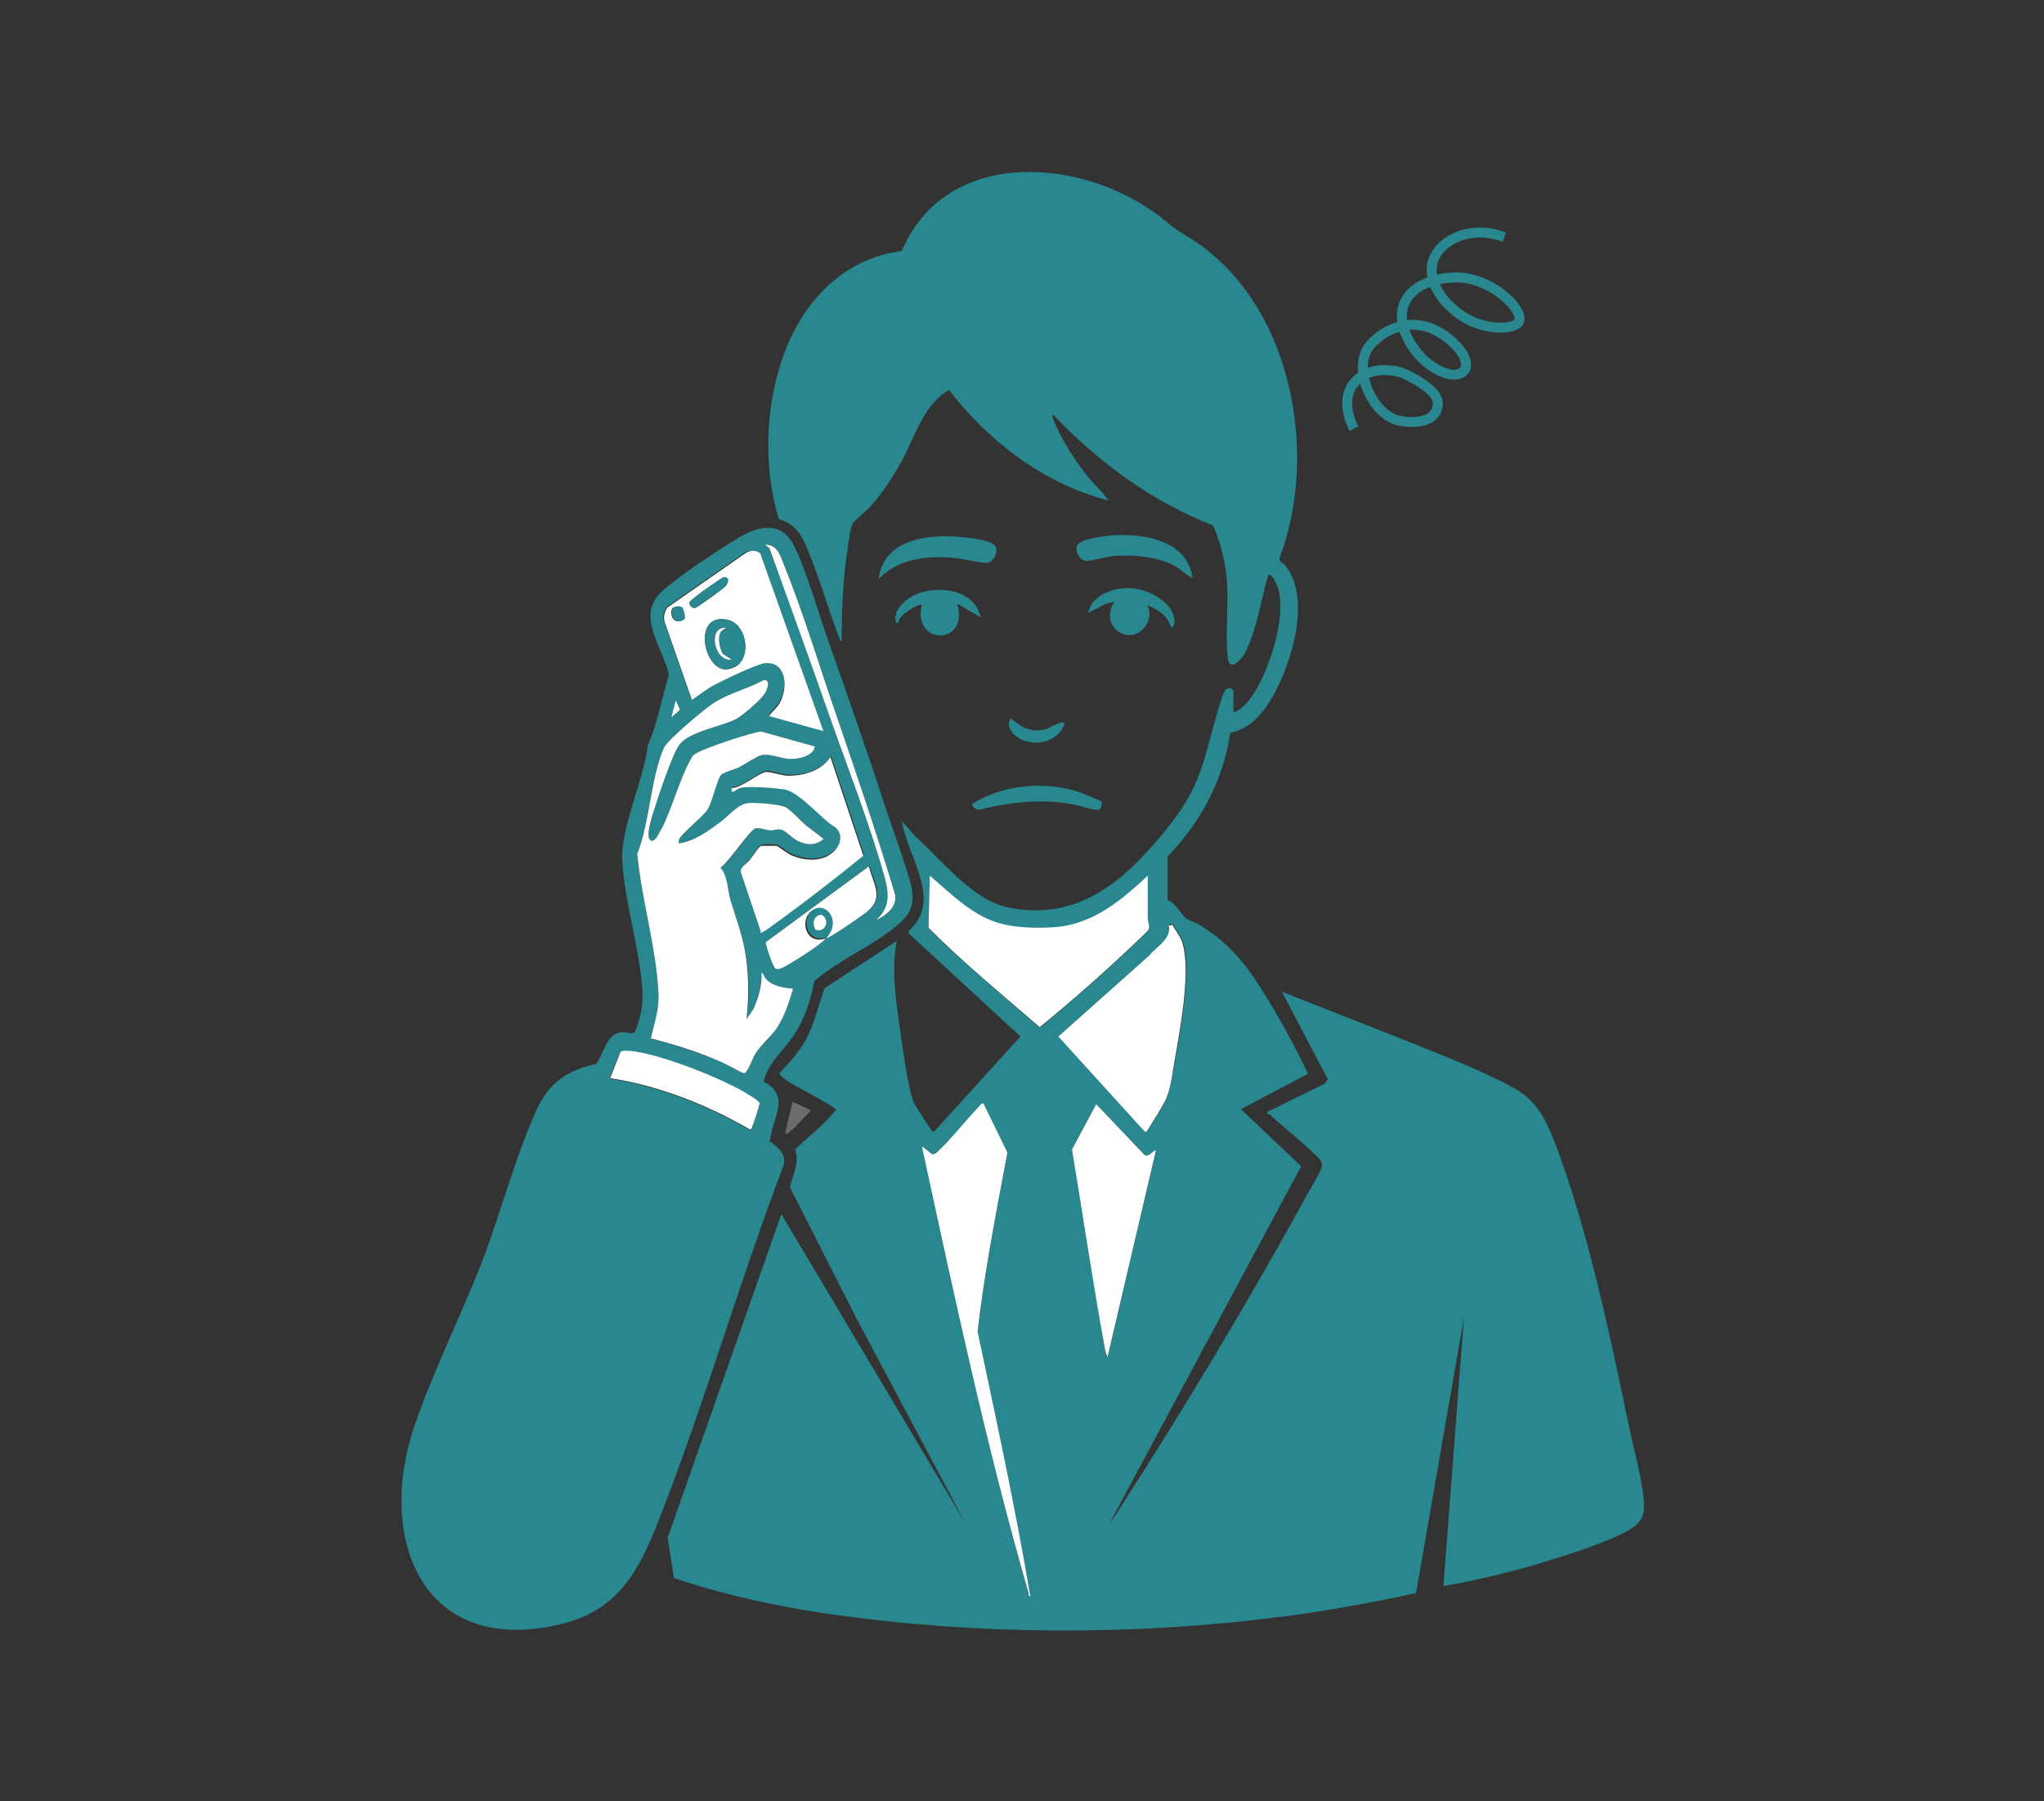 <?xml version="1.0" encoding="UTF-8"?>
<svg id="_レイヤー_2" data-name="レイヤー 2" xmlns="http://www.w3.org/2000/svg" viewBox="0 0 32.91 29">
  <rect x="0" y="0" width="32.91" height="29" fill="#333333" stroke="none"/>
  <defs>
    <style>
      .cls-1, .cls-2 {
        fill: none;
      }

      .cls-3 {
        fill: #6c6c6c;
      }

      .cls-4 {
        fill: #29878f;
      }

      .cls-5 {
        fill: #fff;
      }

      .cls-2 {
        stroke: #29878f;
        stroke-miterlimit: 10;
        stroke-width: .16px;
      }
    </style>
  </defs>
  <g id="_レイヤー_1-2" data-name="レイヤー 1">
    <g>
      <g>
        <path class="cls-4" d="M19.87,11.47c.16-.06.29-.25.37-.39.22-.39.47-1.16.34-1.6-.01-.04-.1-.26-.16-.22-.12.4-.19.92-.39,1.28-.06.1-.23.27-.26.07-.05-.39.02-.88-.02-1.3-.03-.29-.1-.59-.22-.85-.98-.38-1.85-1.02-2.57-1.78-.03.01,0,.06,0,.08.12.3.35.66.55.91.11.13.24.25.34.39-1.04-.27-1.92-.94-2.57-1.78-.41.23-.55.76-.77,1.16-.14.25-.31.51-.5.72-.06.07-.25.21-.28.27-.04.08-.07.3-.08.4-.08.47-.09.94-.1,1.42,0,.02.02.08-.02.07-.18-.47-.32-.96-.51-1.43-.1-.25-.2-.45-.48-.53-.49-1.6.05-4.05,1.98-4.32.72-1.7,2.97-1.51,4.21-.51.18.15.24.19.44.31,1.62,1.02,2.08,3.44,1.43,5.15,0,.08.06.07.09.11.43.53.11,1.56-.19,2.1-.15.27-.37.54-.69.6-.12.77-.47,1.43-1.01,1.99v.71c.13.03.21.22.3.29.05.04.15.06.21.1.62.38.89.84,1.25,1.45.18.31.35.63.5.95l-1.08.57.97.92-3.08,5.74c.06-.07.12-.16.17-.25,1.04-1.61,2.1-3.38,3.02-5.06.05-.09.2-.34.22-.41.02-.1-.04-.15-.11-.21-.22-.22-.47-.41-.7-.62-.02-.02-.04-.03-.06-.03v-.04s.92-.45.92-.45l.05-.07-.74-1.41c.63.25,1.25.49,1.88.74.49.2,1,.39,1.48.62.6.28.77.41,1.02,1.03.54,1.41.89,3.08,1.2,4.57.08.38.22.89.25,1.26,0,.13,0,.21-.08.32-.16.21-1.04.49-1.33.58-.59.19-1.2.34-1.82.45l.33-4.32-.77,4.43c-.57.13-1.14.23-1.71.32-2.38.35-4.9.38-7.28.08-.99-.12-2.01-.32-2.96-.64l-.1-.65,1.83-5.21,2.96,4.97-1.76-3.31-1.06-2.09c.04-.21.16-.39.08-.61.22-.21.47-.4.66-.64,0-.04-.63-.37-.73-.43-.03-.02-.19-.12-.18-.16.15-.16.3-.32.41-.51.15-.27.21-.57.32-.86l1.16-.76c-.09.44-.02.91.04,1.35.04.28.14,1.05.24,1.27.02.04.26.41.28.43.02.02.02.04.05.01l1.38-1.52-1.8-1.66v-.04c.56-.49-.02-1.19-.11-1.77l.22.25c.41.37.92,1.02,1.48,1.14,1.15.24,1.9-.44,2.57-1.27.55-.68.58-1.07.81-1.87.02-.06.1-.35.14-.37.04-.03.12-.02.12.04v.34ZM18.48,14.11c-.43.4-.9.79-1.51.83-.28.02-.63.01-.9-.07-.42-.13-.77-.48-1.1-.76l-.02.84c.57.56,1.18,1.07,1.79,1.6.6-.49,1.18-1.02,1.74-1.55.05-.07,0-.13,0-.2,0-.23,0-.45,0-.68ZM18.87,14.88h-.04c.03.23-.19.34-.31.49l-1.47,1.31,1.39,1.53s.04-.02.05-.03c.06-.08.28-.44.31-.53.06-.18.1-.48.14-.68.08-.47.25-1.38.1-1.82-.04-.11-.11-.18-.16-.28ZM15.84,17.78s-.06.03-.08.05c-.24.24-.44.52-.69.75l-.06.02-.15-.13v.03c.51,2.4,1.03,4.8,1.7,7.16,0,.02,0,.06.03.06-.24-1.43-.55-2.85-.85-4.27.11-.97.3-1.93.48-2.88l-.38-.78ZM18.61,18.53s-.1.11-.18.07l-.78-.82-.39.73c.19,1.08.35,2.18.54,3.26,0,.03,0,.07.03.09l.78-3.33Z"/>
        <path class="cls-4" d="M12.38,18.37c.14.09.3.22.23.41-.71,1.87-1.27,3.83-2,5.69-.33.84-.66,1.47-1.61,1.69-2.21.51-2.95-1.4-2.32-3.22.3-.87.74-1.75,1.08-2.62.3-.78.54-1.71.88-2.45.21-.45.49-.63.96-.74.13-.17.16-.5.43-.51.06,0,.13.04.19,0,.1-.24.14-.45.12-.71-.05-.67-.28-1.38-.32-2.03-.04-.53.35-1.33.41-1.88.16-.36.22-.75.34-1.13-.09-.44-.54-.95-.12-1.34.27-.25.91-.67,1.24-.87s.69-.27.89.12.39,1.07.55,1.52c.32.91.64,1.82.94,2.74.12.37.29.81.39,1.18.07.28.04.46-.19.66-.39.34-.96.57-1.36.92-.05.27-.13.52-.26.76-.17.31-.45.49-.55.83v.03c.44.23.13.59.1.94ZM14.1,14.82c.17-.07.34-.21.31-.42-.29-.97-.62-1.94-.95-2.9-.27-.78-.53-1.65-.84-2.41-.06-.15-.1-.33-.3-.32l.07.06c.32.86.63,1.73.93,2.6s.69,1.85.93,2.72c.07.27.08.47-.15.67ZM13.25,11.77l-1.02-2.87c-.07-.05-.17-.04-.24,0l-1.25.87c-.05.07-.08.15-.05.23l.44,1.26c.12-.08.23-.17.36-.24s.69-.33.81-.35c.35-.04.39.36.26.61-.05.09-.13.16-.19.24l.87.24ZM13.12,12.02l-.86-.24c-.13,0-.93.27-1.05.35-.04.02-.06.05-.08.08-.18.31-.3.78-.47,1.12-.03.07-.09.21-.17.21-.11-.03,0-.34.02-.43.06-.23.31-.95.43-1.12.16-.21.67-.29.91-.41.12-.06.42-.32.48-.44.03-.07.09-.2-.03-.19-.26.14-.56.21-.81.37-.14.09-.74.59-.8.72-.21.46-.23,1.21-.43,1.71.07.72.3,1.48.34,2.21.02.29-.06.49-.12.76.38.11.77.23,1.13.38.07.03.32.18.37.18.03,0,.03-.01.04-.03.06-.08.08-.21.16-.31.09-.13.22-.23.31-.36.14-.2.21-.43.28-.66-.14-.01-.32-.04-.42-.14-.04-.04-.05-.1-.09-.12,0,.2-.05.4-.13.59l-.11.16c.05-.38.05-.74-.03-1.12-.05-.27-.16-.54-.23-.8-.05-.18-.05-.38-.16-.52.13-.07.49-.61.56-.63.05-.02.17.03.24.03.06,0,.1-.03.18-.01.06.01.18.15.26.18.15.07.29.08.42-.03-.08-.08-.18-.13-.26-.2s-.28-.29-.37-.32c-.11-.04-.46-.07-.57-.06-.17.02-.31.2-.44.29-.2.15-.43.33-.69.36,0-.02,0-.03,0-.05.02-.08.39-.38.46-.49s.16-.51.23-.57c.05-.04.2-.08.27-.11.08-.04.31-.18.37-.2.13-.03.3.05.44.06s.4-.04.42-.2ZM10.81,11.55l.14-.11-.07-.15-.07.26ZM12.25,15s.29-.18.34-.22c.45-.32.89-.67,1.32-1.02l-.53-1.59c-.15.24-.45.32-.71.3-.09,0-.25-.06-.32-.06-.13.01-.4.27-.56.26v.06c.05,0,.08-.05.13-.06.12-.04.57,0,.71.02.27.04.6.48.84.62.13.13.06.31-.07.41-.18.14-.43.12-.63.04-.08-.03-.22-.15-.26-.16-.04-.01-.2-.01-.24,0-.06.01-.15.17-.19.23-.05.06-.15.11-.14.2l.32.95ZM13.31,15.1c.1-.03.56-.35.66-.43.28-.23.11-.44.03-.73l-1.66,1.22s.11.4.15.42c.06.04.19-.05.25-.08.15-.09.47-.29.58-.41-.33.11-.42-.27-.25-.43.23-.22.53.15.25.43ZM13.13,14.97c.15.06.25-.15.1-.24-.13,0-.16.14-.1.24ZM9.82,17.37c.79.12,1.57.43,2.26.83.02-.01.02-.03.03-.05.01-.03.12-.35.12-.37,0-.05-.23-.18-.29-.21-.42-.24-1.35-.61-1.81-.64-.04,0-.11-.02-.14.02-.02.02-.19.41-.17.43Z"/>
        <path class="cls-4" d="M14.15,9.3c.1-.67.9-.71,1.44-.64.1.01.42.05.45.16.02.08-.04.22-.13.24-.09.02-.46-.08-.59-.08-.42-.03-.85.02-1.16.33Z"/>
        <path class="cls-4" d="M19.2,9.31c-.1-.05-.18-.13-.27-.19-.27-.15-.65-.19-.96-.17-.12,0-.43.1-.5.08-.1-.02-.16-.16-.13-.24.04-.12.47-.16.58-.17.51-.03,1.19.08,1.28.68Z"/>
        <path class="cls-4" d="M18.47,9.74c.16.31-.23.65-.5.4-.13-.12-.12-.3-.03-.45l-.13.03-.29.15c.06-.32.49-.44.77-.39.2.03.47.17.57.35.04.08.09.21,0,.28-.06-.2-.22-.3-.4-.37Z"/>
        <path class="cls-4" d="M15.79,9.94l-.38-.22c.21.67-.72.69-.57.02-.03-.03-.4.17-.37.29h-.04c-.07-.18.12-.35.26-.43.36-.2,1.02-.12,1.1.35Z"/>
        <path class="cls-4" d="M17.74,12.89s0,.11-.03.14c-.06.04-.3-.05-.39-.07-.35-.07-.69-.07-1.05-.02-.17.02-.34.06-.51.1-.04,0-.12-.06-.11-.09.49-.32,1.18-.38,1.74-.19.05.02.33.13.35.15Z"/>
        <path class="cls-4" d="M16.28,11.57c.19.16.34.24.59.16.05-.02.26-.15.27-.07-.11.28-.45.37-.71.24-.12-.06-.25-.2-.15-.34Z"/>
        <path class="cls-3" d="M13.06,17.88c-.1.09-.26.28-.35.35-.02.02-.04.03-.07.02l.12-.51.3.14Z"/>
        <path class="cls-5" d="M18.48,14.11c0,.23,0,.45,0,.68,0,.07.05.13,0,.2-.56.54-1.14,1.06-1.74,1.55-.6-.52-1.22-1.03-1.79-1.6l.02-.84c.33.28.67.63,1.1.76.27.08.62.09.9.07.62-.04,1.08-.43,1.51-.83Z"/>
        <path class="cls-5" d="M15.84,17.78l.38.78c-.18.96-.37,1.92-.48,2.88.3,1.42.61,2.84.85,4.27-.03,0-.03-.04-.03-.06-.68-2.36-1.19-4.76-1.71-7.16v-.03s.16.13.16.13l.06-.02c.25-.23.46-.51.69-.75.02-.02.04-.06.08-.05Z"/>
        <path class="cls-5" d="M18.87,14.88c.05.1.12.17.16.28.15.44-.02,1.35-.1,1.82-.04.2-.07.5-.14.68-.03.09-.25.44-.31.53-.01.02-.02.04-.05.03l-1.39-1.53,1.47-1.31c.12-.15.35-.26.31-.48h.04Z"/>
        <path class="cls-5" d="M18.61,18.53l-.78,3.33s-.02-.06-.03-.09c-.2-1.08-.36-2.18-.54-3.26l.39-.73.78.82c.08.04.15-.1.18-.07Z"/>
        <path class="cls-5" d="M13.12,12.02c-.02.16-.28.21-.42.2s-.31-.09-.44-.06c-.06.01-.29.16-.37.2-.07.03-.22.07-.27.11-.07.05-.15.45-.23.57s-.45.41-.46.49c0,.02,0,.03,0,.05.25-.03.49-.21.69-.36.13-.1.27-.28.44-.29.11-.01.47.02.57.06.09.03.28.25.37.32s.18.13.26.2c-.13.11-.27.1-.42.03-.08-.04-.2-.17-.26-.18-.07-.02-.12.02-.18.01-.06,0-.18-.05-.24-.03-.08.02-.44.56-.56.63.12.14.11.34.16.52.08.27.18.53.23.8.07.38.07.74.03,1.12l.11-.16c.08-.18.14-.38.13-.59.04.02.05.09.09.12.1.1.28.13.42.14-.07.23-.14.46-.28.66-.09.12-.22.23-.31.36-.07.1-.1.23-.16.31-.01.02-.02.03-.04.03-.04,0-.29-.15-.37-.18-.36-.16-.75-.28-1.13-.38.06-.27.14-.48.12-.76-.04-.72-.27-1.48-.34-2.21.2-.5.22-1.24.43-1.71.06-.13.66-.63.8-.72.25-.16.55-.23.81-.37.11,0,.06.12.03.19-.06.12-.36.37-.48.44-.24.12-.75.2-.91.41-.12.16-.36.89-.43,1.12-.02.08-.13.39-.02.43.08,0,.13-.15.17-.21.17-.34.29-.81.47-1.12.02-.04.04-.06.08-.08.12-.08.92-.35,1.05-.35l.86.24Z"/>
        <path class="cls-5" d="M13.25,11.77l-.87-.24c.06-.08.15-.15.19-.24.12-.25.08-.65-.26-.61-.12.01-.68.28-.81.35s-.24.16-.36.24l-.44-1.26c-.02-.08,0-.17.05-.23l1.25-.87c.07-.05.17-.06.24,0l1.02,2.87ZM11.64,9.3s-.53.36-.54.4c0,.05.03.09.09.09.03,0,.44-.3.48-.34.07-.07.08-.17-.03-.15ZM10.99,9.79s-.14-.04-.17.01c-.05.14.06.27.19.17.03-.05,0-.15-.03-.18ZM11.9,10.69c.19-.19.1-.65-.19-.71-.55-.12-.4.78-.03.8.06,0,.18-.04.22-.09Z"/>
        <path class="cls-5" d="M12.25,15l-.32-.95c-.02-.09.09-.14.14-.2.05-.06.14-.22.19-.23.04,0,.2,0,.24,0,.04.01.18.13.26.16.2.08.46.1.63-.04.13-.1.2-.28.07-.41-.24-.14-.58-.58-.84-.62-.14-.02-.59-.06-.71-.02-.05.02-.08.06-.13.06v-.06c.16,0,.44-.25.56-.26.07,0,.23.05.32.06.26.01.56-.07.71-.3l.53,1.59c-.43.35-.87.69-1.32,1.02-.05.03-.31.24-.34.22Z"/>
        <path class="cls-5" d="M9.82,17.37s.16-.41.17-.43c.03-.03.1-.02.14-.02.47.04,1.4.41,1.81.64.05.03.29.16.29.21,0,.02-.1.34-.12.37,0,.02-.01.04-.03.05-.69-.4-1.47-.71-2.26-.83Z"/>
        <path class="cls-5" d="M13.31,15.1c-.11.12-.43.32-.58.41-.06.03-.19.13-.25.08-.04-.03-.16-.4-.15-.42l1.66-1.22c.07.29.25.5-.03.73-.1.08-.56.4-.66.43.27-.28-.02-.64-.25-.43-.17.15-.08.54.25.43Z"/>
        <path class="cls-5" d="M14.1,14.82c.22-.19.22-.4.15-.67-.24-.87-.63-1.86-.93-2.72s-.62-1.74-.93-2.6l-.07-.06c.2,0,.24.17.3.32.31.76.57,1.63.84,2.41.33.96.66,1.93.95,2.9.04.2-.14.34-.31.42Z"/>
        <polygon class="cls-5" points="10.81 11.55 10.88 11.28 10.95 11.43 10.81 11.55"/>
        <path class="cls-4" d="M11.9,10.69s-.16.09-.22.09c-.37-.03-.52-.92.03-.8.3.06.38.53.19.71ZM11.7,10.11c-.32-.05-.2.56.08.51l-.14-.09c-.07-.08-.1-.31-.01-.38.03-.02.07,0,.07-.04Z"/>
        <path class="cls-4" d="M11.64,9.3c.11-.02.1.08.03.15-.04.04-.45.33-.48.34-.06,0-.08-.04-.09-.09,0-.04.5-.39.54-.4Z"/>
        <path class="cls-4" d="M10.99,9.79s.06.14.03.18c-.13.1-.24-.03-.19-.17.03-.05.13-.05.17-.01Z"/>
        <path class="cls-5" d="M11.7,10.11s-.04.02-.07.04c-.09.06-.05.3.01.38l.14.09c-.28.05-.4-.55-.08-.51Z"/>
        <path class="cls-5" d="M13.13,14.97c-.06-.1-.03-.24.1-.24.15.09.05.3-.1.24Z"/>
      </g>
      <path class="cls-2" d="M21.8,6.9c-.14-.26-.15-.56,0-.73.23-.28.64-.22.79-.16.05.02.56.25.56.48,0,.31-.37.34-.64.28-.43-.11-.74-.85-.46-1.2.07-.09.2-.19.28-.23.5-.26.89-.01,1.12.23.18.19.23.42,0,.46-.16.03-.47-.13-.65-.37-.06-.08-.33-.43-.19-.77.14-.35.62-.44.91-.42.54.04,1.01.52.94.7-.06.14-.47.14-.77,0-.36-.16-.75-.6-.61-.99.13-.34.63-.56,1.14-.36"/>
    </g>
    <rect class="cls-1" width="32.91" height="29"/>
  </g>
</svg>
